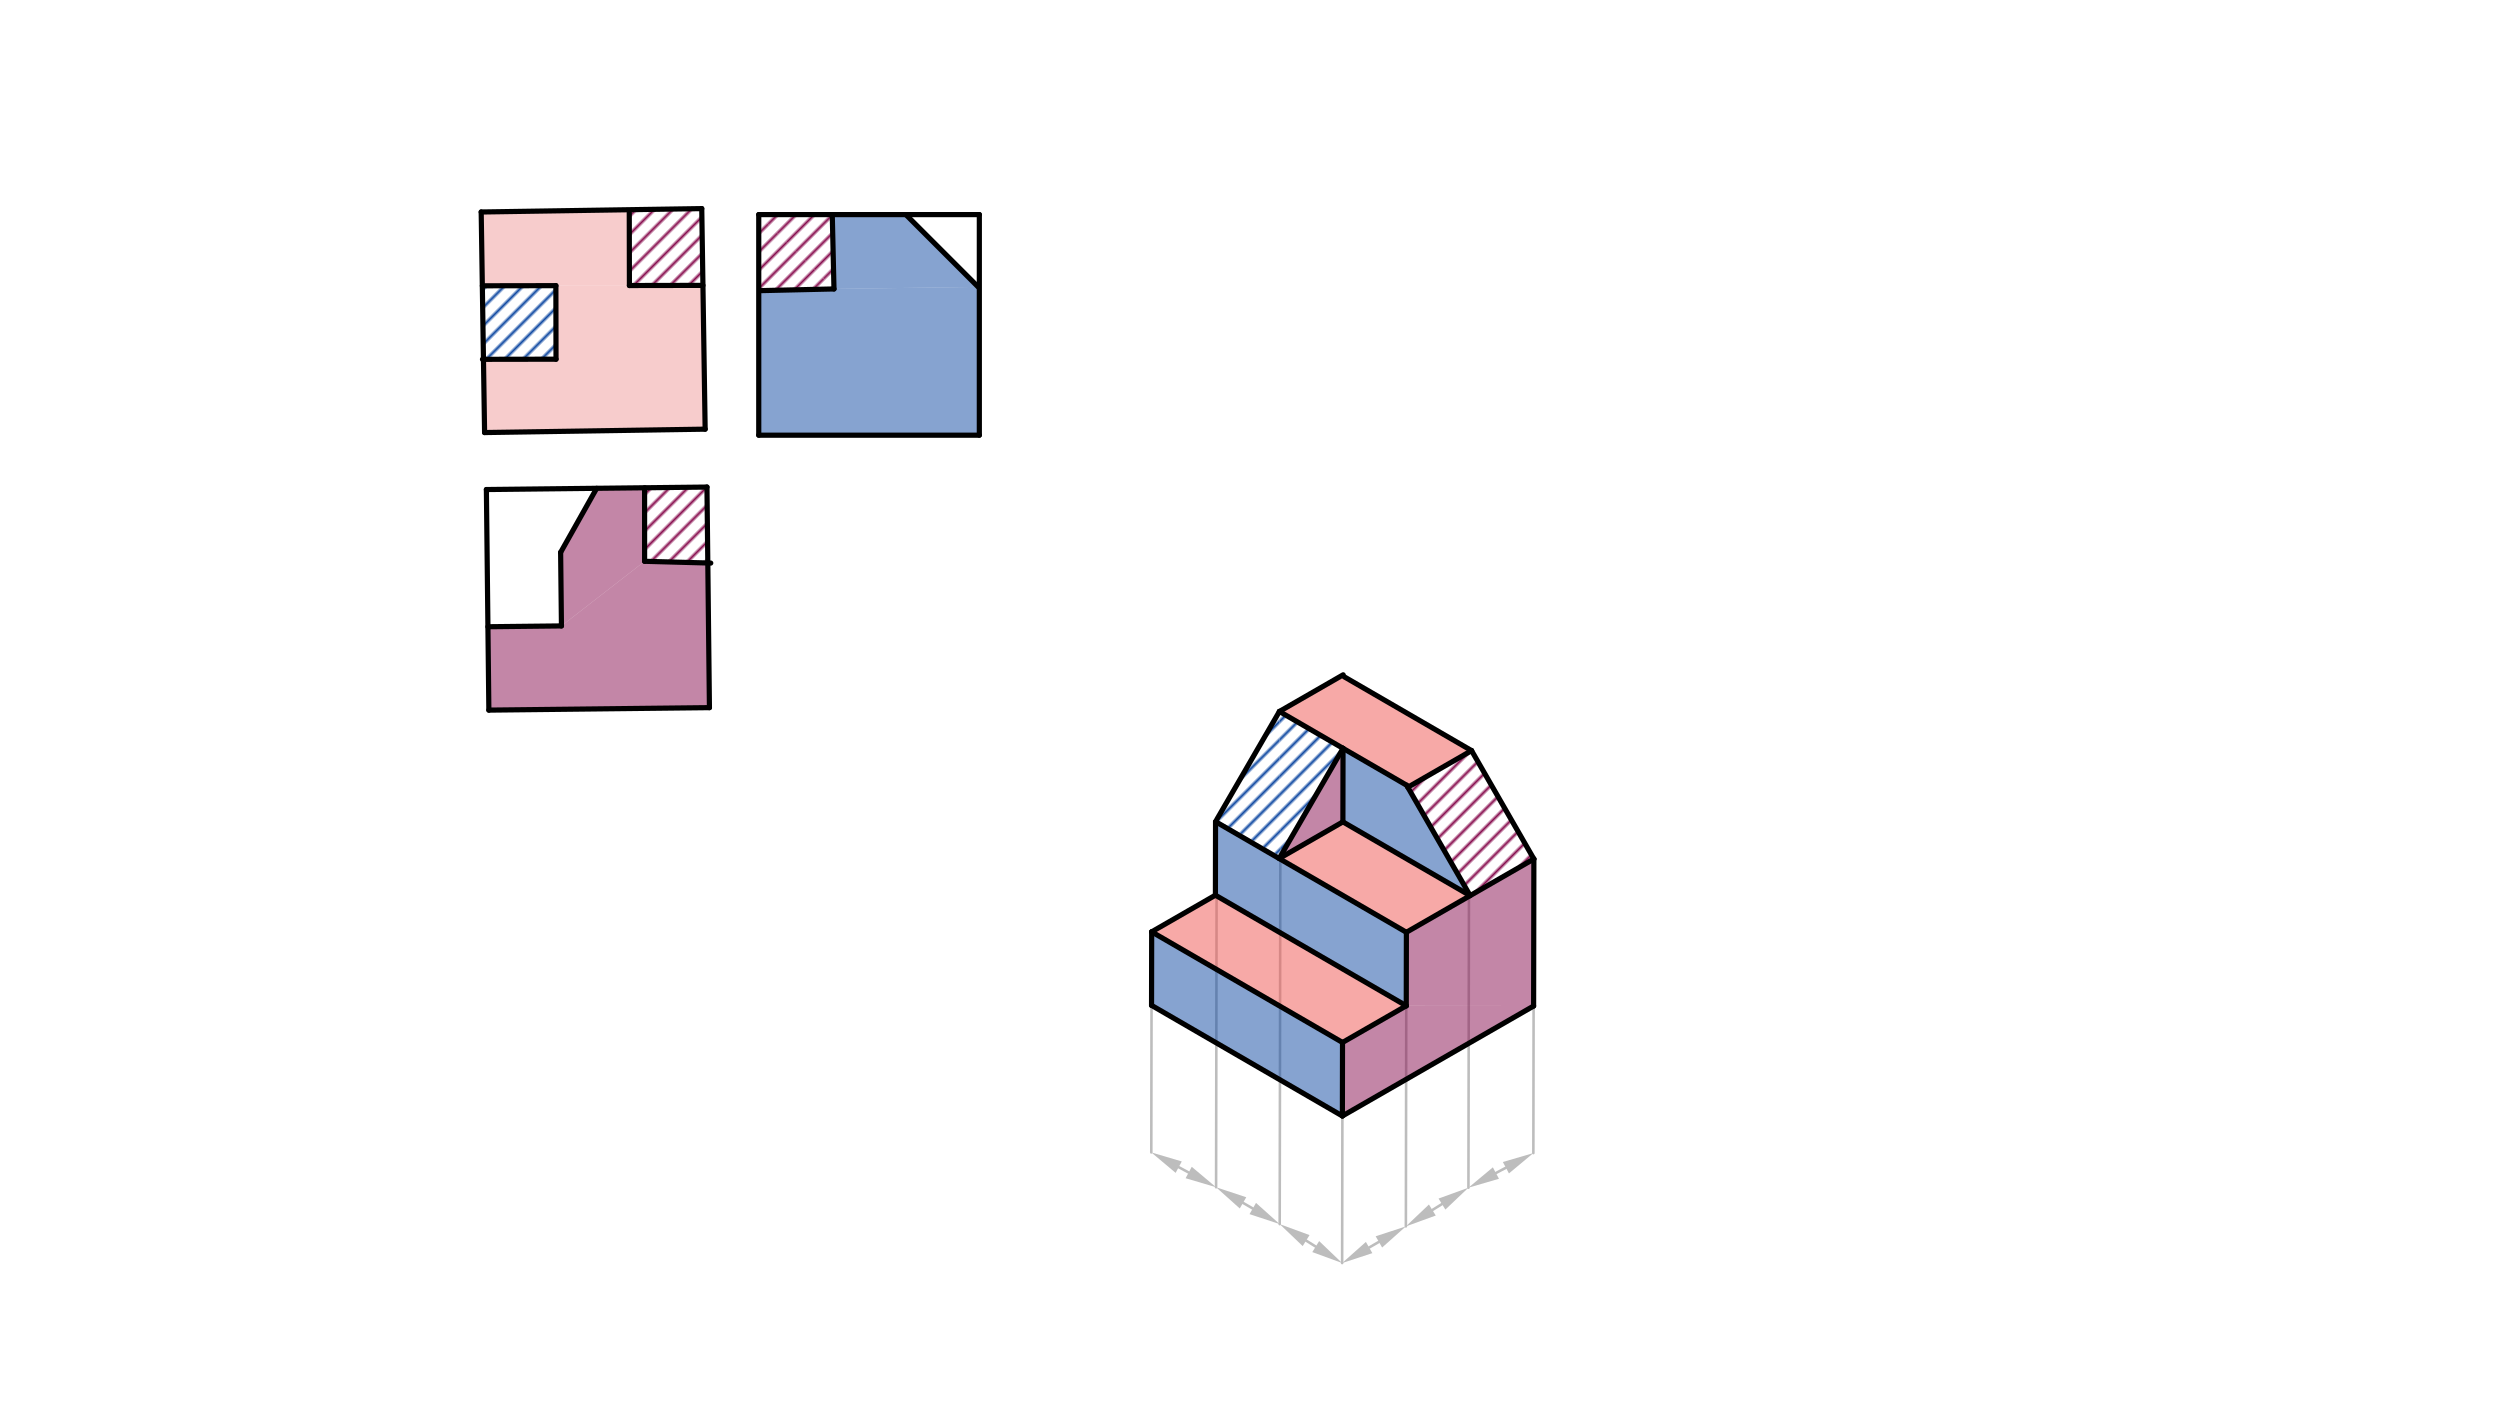 <svg xmlns="http://www.w3.org/2000/svg" class="svg--816" height="100%" preserveAspectRatio="xMidYMid meet" viewBox="0 0 963.78 541.417" width="100%"><defs><marker id="marker-arrow" markerHeight="16" markerUnits="userSpaceOnUse" markerWidth="24" orient="auto-start-reverse" refX="24" refY="4" viewBox="0 0 24 8"><path d="M 0 0 L 24 4 L 0 8 z" stroke="inherit"></path></marker></defs><g class="aux-layer--949"><g class="element--733"><defs><pattern height="5" id="fill_123_6kvpe9__pattern-stripes" patternTransform="rotate(-45)" patternUnits="userSpaceOnUse" width="5"><rect fill="#880E4F" height="1" transform="translate(0,0)" width="5"></rect></pattern></defs><g fill="url(#fill_123_6kvpe9__pattern-stripes)"><path d="M 567.302 289.366 L 591.324 331.141 L 566.298 344.484 L 542.729 303.497 L 567.302 289.366 Z" stroke="none"></path></g></g><g class="element--733"><defs><pattern height="5" id="fill_128_d3gell__pattern-stripes" patternTransform="rotate(-45)" patternUnits="userSpaceOnUse" width="5"><rect fill="#880E4F" height="1" transform="translate(0,0)" width="5"></rect></pattern></defs><g fill="url(#fill_128_d3gell__pattern-stripes)"><path d="M 272.869 217.04 L 272.54 187.77 L 248.495 188.04 L 248.504 216.386 L 272.869 217.04 Z" stroke="none"></path></g></g><g class="element--733"><defs><pattern height="5" id="fill_174_cy449d__pattern-stripes" patternTransform="rotate(-45)" patternUnits="userSpaceOnUse" width="5"><rect fill="#880E4F" height="1" transform="translate(0,0)" width="5"></rect></pattern></defs><g fill="url(#fill_174_cy449d__pattern-stripes)"><path d="M 270.991 110.019 L 270.535 80.417 L 242.591 81.725 L 242.644 110.072 L 270.991 110.019 Z" stroke="none"></path></g></g><g class="element--733"><defs><pattern height="5" id="fill_179_7bo2hj__pattern-stripes" patternTransform="rotate(-45)" patternUnits="userSpaceOnUse" width="5"><rect fill="#0D47A1" height="1" transform="translate(0,0)" width="5"></rect></pattern></defs><g fill="url(#fill_179_7bo2hj__pattern-stripes)"><path d="M 214.298 110.124 L 214.351 138.471 L 186.38 138.523 L 185.952 110.177 L 214.298 110.124 Z" stroke="none"></path></g></g><g class="element--733"><defs><pattern height="5" id="fill_198_ae24r6__pattern-stripes" patternTransform="rotate(-45)" patternUnits="userSpaceOnUse" width="5"><rect fill="#0D47A1" height="1" transform="translate(0,0)" width="5"></rect></pattern></defs><g fill="url(#fill_198_ae24r6__pattern-stripes)"><path d="M 493.585 330.184 L 493.228 274.277 L 517.752 288.493 L 493.585 330.184 Z" stroke="none"></path></g></g><g class="element--733"><defs><pattern height="5" id="fill_202_6s1ywd__pattern-stripes" patternTransform="rotate(-45)" patternUnits="userSpaceOnUse" width="5"><rect fill="#0D47A1" height="1" transform="translate(0,0)" width="5"></rect></pattern></defs><g fill="url(#fill_202_6s1ywd__pattern-stripes)"><path d="M 493.585 330.184 L 469.061 315.968 L 493.228 274.277 L 493.585 330.184 Z" stroke="none"></path></g></g><g class="element--733"><defs><pattern height="5" id="fill_229_5w2nbz__pattern-stripes" patternTransform="rotate(-45)" patternUnits="userSpaceOnUse" width="5"><rect fill="#880E4F" height="1" transform="translate(0,0)" width="5"></rect></pattern></defs><g fill="url(#fill_229_5w2nbz__pattern-stripes)"><path d="M 321.508 111.39 L 292.506 82.725 L 293.169 112.042 L 321.508 111.39 Z" stroke="none"></path></g></g><g class="element--733"><defs><pattern height="5" id="fill_233_cxz2ou__pattern-stripes" patternTransform="rotate(-45)" patternUnits="userSpaceOnUse" width="5"><rect fill="#880E4F" height="1" transform="translate(0,0)" width="5"></rect></pattern></defs><g fill="url(#fill_233_cxz2ou__pattern-stripes)"><path d="M 321.508 111.39 L 320.856 83.051 L 292.506 82.725 L 321.508 111.39 Z" stroke="none"></path></g></g><g class="element--733"><defs><pattern height="5" id="fill_234_212ewg__pattern-stripes" patternTransform="rotate(-45)" patternUnits="userSpaceOnUse" width="5"><rect fill="#880E4F" height="1" transform="translate(0,0)" width="5"></rect></pattern></defs><g fill="url(#fill_234_212ewg__pattern-stripes)"></g></g><g class="element--733"><line stroke="#BDBDBD" stroke-dasharray="none" stroke-linecap="round" stroke-width="1" x1="443.983" x2="443.835" y1="359.231" y2="444.271"></line></g><g class="element--733"><line stroke="#BDBDBD" stroke-dasharray="none" stroke-linecap="round" stroke-width="1" x1="469.061" x2="468.815" y1="315.968" y2="457.7"></line></g><g class="element--733"><line stroke="#BDBDBD" stroke-dasharray="none" stroke-linecap="round" stroke-width="1" x1="493.585" x2="493.339" y1="330.184" y2="471.916"></line></g><g class="element--733"><line stroke="#BDBDBD" stroke-dasharray="none" stroke-linecap="round" stroke-width="1" x1="542.129" x2="541.981" y1="387.748" y2="472.788"></line></g><g class="element--733"><line stroke="#BDBDBD" stroke-dasharray="none" stroke-linecap="round" stroke-width="1" x1="566.298" x2="566.101" y1="344.484" y2="457.869"></line></g><g class="element--733"><line stroke="#BDBDBD" stroke-dasharray="none" stroke-linecap="round" stroke-width="1" x1="591.324" x2="591.128" y1="331.141" y2="444.526"></line></g><g class="element--733"><line stroke="#BDBDBD" stroke-dasharray="none" stroke-linecap="round" stroke-width="1" x1="517.506" x2="517.408" y1="430.225" y2="486.918"></line></g><g class="element--733"><line stroke="#BDBDBD" stroke-dasharray="none" stroke-linecap="round" stroke-width="1" x1="454.405" x2="458.246" y1="449.953" y2="452.018"></line><path d="M443.835,444.271 l12,2.5 l0,-5 z" fill="#BDBDBD" stroke="#BDBDBD" stroke-width="0" transform="rotate(28.264, 443.835, 444.271)"></path><path d="M468.815,457.7 l12,2.5 l0,-5 z" fill="#BDBDBD" stroke="#BDBDBD" stroke-width="0" transform="rotate(208.264, 468.815, 457.7)"></path></g><g class="element--733"><line stroke="#BDBDBD" stroke-dasharray="none" stroke-linecap="round" stroke-width="1" x1="479.197" x2="482.957" y1="463.718" y2="465.898"></line><path d="M468.815,457.7 l12,2.5 l0,-5 z" fill="#BDBDBD" stroke="#BDBDBD" stroke-width="0" transform="rotate(30.099, 468.815, 457.7)"></path><path d="M493.339,471.916 l12,2.5 l0,-5 z" fill="#BDBDBD" stroke="#BDBDBD" stroke-width="0" transform="rotate(210.099, 493.339, 471.916)"></path></g><g class="element--733"><line stroke="#BDBDBD" stroke-dasharray="none" stroke-linecap="round" stroke-width="1" x1="503.523" x2="507.224" y1="478.264" y2="480.571"></line><path d="M493.339,471.916 l12,2.5 l0,-5 z" fill="#BDBDBD" stroke="#BDBDBD" stroke-width="0" transform="rotate(31.935, 493.339, 471.916)"></path><path d="M517.408,486.918 l12,2.5 l0,-5 z" fill="#BDBDBD" stroke="#BDBDBD" stroke-width="0" transform="rotate(211.935, 517.408, 486.918)"></path></g><g class="element--733"><line stroke="#BDBDBD" stroke-dasharray="none" stroke-linecap="round" stroke-width="1" x1="527.81" x2="531.578" y1="480.936" y2="478.769"></line><path d="M517.408,486.918 l12,2.5 l0,-5 z" fill="#BDBDBD" stroke="#BDBDBD" stroke-width="0" transform="rotate(330.099, 517.408, 486.918)"></path><path d="M541.981,472.788 l12,2.5 l0,-5 z" fill="#BDBDBD" stroke="#BDBDBD" stroke-width="0" transform="rotate(150.099, 541.981, 472.788)"></path></g><g class="element--733"><line stroke="#BDBDBD" stroke-dasharray="none" stroke-linecap="round" stroke-width="1" x1="552.187" x2="555.896" y1="466.475" y2="464.181"></line><path d="M541.981,472.788 l12,2.5 l0,-5 z" fill="#BDBDBD" stroke="#BDBDBD" stroke-width="0" transform="rotate(328.264, 541.981, 472.788)"></path><path d="M566.101,457.869 l12,2.5 l0,-5 z" fill="#BDBDBD" stroke="#BDBDBD" stroke-width="0" transform="rotate(148.264, 566.101, 457.869)"></path></g><g class="element--733"><line stroke="#BDBDBD" stroke-dasharray="none" stroke-linecap="round" stroke-width="1" x1="576.69" x2="580.539" y1="452.224" y2="450.172"></line><path d="M566.101,457.869 l12,2.5 l0,-5 z" fill="#BDBDBD" stroke="#BDBDBD" stroke-width="0" transform="rotate(331.935, 566.101, 457.869)"></path><path d="M591.128,444.526 l12,2.5 l0,-5 z" fill="#BDBDBD" stroke="#BDBDBD" stroke-width="0" transform="rotate(151.935, 591.128, 444.526)"></path></g></g><g class="main-layer--75a"><g class="element--733"><g fill="#880E4F" opacity="0.5"><path d="M 591.324 331.141 L 542.178 359.402 L 542.129 387.748 L 591.226 387.834 L 591.226 387.834 L 591.324 331.141 Z" stroke="none"></path></g></g><g class="element--733"><g fill="#880E4F" opacity="0.5"><path d="M 542.129 387.748 L 517.555 401.879 L 517.506 430.225 L 591.226 387.834 L 542.129 387.748 Z" stroke="none"></path></g></g><g class="element--733"><g fill="#880E4F" opacity="0.5"><path d="M 517.752 288.493 L 517.703 316.84 L 493.585 330.184 L 517.752 288.493 Z" stroke="none"></path></g></g><g class="element--733"><g fill="#EF5350" opacity="0.5"><path d="M 518.254 260.934 L 493.228 274.277 L 542.729 303.497 L 567.302 289.366 L 518.254 260.934 Z" stroke="none"></path></g></g><g class="element--733"><g fill="#EF5350" opacity="0.5"><path d="M 517.703 316.84 L 566.298 344.484 L 542.178 359.402 L 493.585 330.184 L 517.703 316.84 Z" stroke="none"></path></g></g><g class="element--733"><g fill="#EF5350" opacity="0.5"><path d="M 542.129 387.748 L 468.556 345.101 L 443.983 359.231 L 517.555 401.879 L 542.129 387.748 Z" stroke="none"></path></g></g><g class="element--733"><g fill="#880E4F" opacity="0.5"><path d="M 248.495 188.04 L 230.023 188.248 L 216.127 212.954 L 216.445 241.299 L 248.504 216.386 L 248.495 188.04 Z" stroke="none"></path></g></g><g class="element--733"><g fill="#880E4F" opacity="0.5"><path d="M 248.504 216.386 L 272.869 217.04 L 273.495 272.804 L 188.461 273.759 L 188.1 241.617 L 216.445 241.299 L 248.504 216.386 Z" stroke="none"></path></g></g><g class="element--733"><g fill="#EF9A9A" opacity="0.5"><path d="M 242.591 81.725 L 185.506 81.725 L 185.952 110.177 L 214.298 110.124 L 242.644 110.072 L 242.591 81.725 Z" stroke="none"></path></g></g><g class="element--733"><g fill="#EF9A9A" opacity="0.5"><path d="M 214.298 110.124 L 242.644 110.072 L 270.991 110.019 L 271.843 165.446 L 186.814 166.755 L 186.38 138.523 L 214.351 138.471 L 214.298 110.124 Z" stroke="none"></path></g></g><g class="element--733"><g fill="#0D47A1" opacity="0.5"><path d="M 566.298 344.484 L 542.729 303.497 L 517.752 288.493 L 517.703 316.84 L 566.298 344.484 Z" stroke="none"></path></g></g><g class="element--733"><g fill="#0D47A1" opacity="0.5"><path d="M 469.061 315.968 L 468.556 345.101 L 542.129 387.748 L 542.178 359.402 L 469.061 315.968 Z" stroke="none"></path></g></g><g class="element--733"><g fill="#0D47A1" opacity="0.5"><path d="M 443.983 359.231 L 517.555 401.879 L 517.506 430.225 L 443.934 387.578 L 443.983 359.231 Z" stroke="none"></path></g></g><g class="element--733"><g fill="#0D47A1" opacity="0.5"><path d="M 349.203 82.725 L 320.856 83.051 L 321.508 111.39 L 377.062 110.584 L 349.203 82.725 Z" stroke="none"></path></g></g><g class="element--733"><g fill="#0D47A1" opacity="0.5"><path d="M 377.062 110.584 L 377.545 167.765 L 292.506 167.765 L 293.169 112.042 L 321.508 111.39 L 377.062 110.584 Z" stroke="none"></path></g></g><g class="element--733"><line stroke="#000000" stroke-dasharray="none" stroke-linecap="round" stroke-width="2" x1="517.506" x2="443.934" y1="430.225" y2="387.578"></line></g><g class="element--733"><line stroke="#000000" stroke-dasharray="none" stroke-linecap="round" stroke-width="2" x1="517.506" x2="591.226" y1="430.225" y2="387.834"></line></g><g class="element--733"><line stroke="#000000" stroke-dasharray="none" stroke-linecap="round" stroke-width="2" x1="591.226" x2="591.324" y1="387.834" y2="331.141"></line></g><g class="element--733"><line stroke="#000000" stroke-dasharray="none" stroke-linecap="round" stroke-width="2" x1="517.506" x2="517.555" y1="430.225" y2="401.879"></line></g><g class="element--733"><line stroke="#000000" stroke-dasharray="none" stroke-linecap="round" stroke-width="2" x1="517.555" x2="542.129" y1="401.879" y2="387.748"></line></g><g class="element--733"><line stroke="#000000" stroke-dasharray="none" stroke-linecap="round" stroke-width="2" x1="542.129" x2="542.178" y1="387.748" y2="359.402"></line></g><g class="element--733"><line stroke="#000000" stroke-dasharray="none" stroke-linecap="round" stroke-width="2" x1="542.178" x2="591.324" y1="359.402" y2="331.141"></line></g><g class="element--733"><line stroke="#000000" stroke-dasharray="none" stroke-linecap="round" stroke-width="2" x1="517.555" x2="443.983" y1="401.879" y2="359.231"></line></g><g class="element--733"><line stroke="#000000" stroke-dasharray="none" stroke-linecap="round" stroke-width="2" x1="443.934" x2="443.983" y1="387.578" y2="359.231"></line></g><g class="element--733"><line stroke="#000000" stroke-dasharray="none" stroke-linecap="round" stroke-width="2" x1="542.129" x2="468.556" y1="387.748" y2="345.101"></line></g><g class="element--733"><line stroke="#000000" stroke-dasharray="none" stroke-linecap="round" stroke-width="2" x1="443.983" x2="468.556" y1="359.231" y2="345.101"></line></g><g class="element--733"><line stroke="#000000" stroke-dasharray="none" stroke-linecap="round" stroke-width="2" x1="542.178" x2="468.605" y1="359.402" y2="316.754"></line></g><g class="element--733"><line stroke="#000000" stroke-dasharray="none" stroke-linecap="round" stroke-width="2" x1="468.556" x2="468.605" y1="345.101" y2="316.754"></line></g><g class="element--733"><line stroke="#000000" stroke-dasharray="none" stroke-linecap="round" stroke-width="2" x1="566.751" x2="517.703" y1="345.271" y2="316.84"></line></g><g class="element--733"><line stroke="#000000" stroke-dasharray="none" stroke-linecap="round" stroke-width="2" x1="517.703" x2="493.13" y1="316.84" y2="330.97"></line></g><g class="element--733"><line stroke="#000000" stroke-dasharray="none" stroke-linecap="round" stroke-width="2" x1="517.703" x2="517.752" y1="316.84" y2="288.493"></line></g><g class="element--733"><line stroke="#000000" stroke-dasharray="none" stroke-linecap="round" stroke-width="2" x1="517.752" x2="493.228" y1="288.493" y2="274.277"></line></g><g class="element--733"><line stroke="#000000" stroke-dasharray="none" stroke-linecap="round" stroke-width="2" x1="493.228" x2="469.061" y1="274.277" y2="315.968"></line></g><g class="element--733"><line stroke="#000000" stroke-dasharray="none" stroke-linecap="round" stroke-width="2" x1="517.752" x2="493.585" y1="288.493" y2="330.184"></line></g><g class="element--733"><line stroke="#000000" stroke-dasharray="none" stroke-linecap="round" stroke-width="2" x1="517.752" x2="542.276" y1="288.493" y2="302.709"></line></g><g class="element--733"><line stroke="#000000" stroke-dasharray="none" stroke-linecap="round" stroke-width="2" x1="542.276" x2="566.298" y1="302.709" y2="344.484"></line></g><g class="element--733"><line stroke="#000000" stroke-dasharray="none" stroke-linecap="round" stroke-width="2" x1="493.228" x2="517.801" y1="274.277" y2="260.147"></line></g><g class="element--733"><line stroke="#000000" stroke-dasharray="none" stroke-linecap="round" stroke-width="2" x1="591.324" x2="567.302" y1="331.141" y2="289.366"></line></g><g class="element--733"><line stroke="#000000" stroke-dasharray="none" stroke-linecap="round" stroke-width="2" x1="567.302" x2="518.254" y1="289.366" y2="260.934"></line></g><g class="element--733"><line stroke="#000000" stroke-dasharray="none" stroke-linecap="round" stroke-width="2" x1="567.302" x2="542.729" y1="289.366" y2="303.497"></line></g><g class="element--733"><line stroke="#000000" stroke-dasharray="none" stroke-linecap="round" stroke-width="2" x1="185.506" x2="270.535" y1="81.725" y2="80.417"></line></g><g class="element--733"><line stroke="#000000" stroke-dasharray="none" stroke-linecap="round" stroke-width="2" x1="270.535" x2="271.843" y1="80.417" y2="165.446"></line></g><g class="element--733"><line stroke="#000000" stroke-dasharray="none" stroke-linecap="round" stroke-width="2" x1="185.506" x2="186.814" y1="81.725" y2="166.755"></line></g><g class="element--733"><line stroke="#000000" stroke-dasharray="none" stroke-linecap="round" stroke-width="2" x1="186.814" x2="271.843" y1="166.755" y2="165.446"></line></g><g class="element--733"><line stroke="#000000" stroke-dasharray="none" stroke-linecap="round" stroke-width="2" x1="187.506" x2="272.54" y1="188.725" y2="187.77"></line></g><g class="element--733"><line stroke="#000000" stroke-dasharray="none" stroke-linecap="round" stroke-width="2" x1="272.54" x2="273.495" y1="187.77" y2="272.804"></line></g><g class="element--733"><line stroke="#000000" stroke-dasharray="none" stroke-linecap="round" stroke-width="2" x1="273.495" x2="188.461" y1="272.804" y2="273.759"></line></g><g class="element--733"><line stroke="#000000" stroke-dasharray="none" stroke-linecap="round" stroke-width="2" x1="187.506" x2="188.461" y1="188.725" y2="273.759"></line></g><g class="element--733"><line stroke="#000000" stroke-dasharray="none" stroke-linecap="round" stroke-width="2" x1="292.506" x2="377.545" y1="82.725" y2="82.725"></line></g><g class="element--733"><line stroke="#000000" stroke-dasharray="none" stroke-linecap="round" stroke-width="2" x1="292.506" x2="292.506" y1="82.725" y2="167.765"></line></g><g class="element--733"><line stroke="#000000" stroke-dasharray="none" stroke-linecap="round" stroke-width="2" x1="377.545" x2="292.506" y1="167.765" y2="167.765"></line></g><g class="element--733"><line stroke="#000000" stroke-dasharray="none" stroke-linecap="round" stroke-width="2" x1="230.023" x2="216.127" y1="188.248" y2="212.954"></line></g><g class="element--733"><line stroke="#000000" stroke-dasharray="none" stroke-linecap="round" stroke-width="2" x1="216.127" x2="216.445" y1="212.954" y2="241.299"></line></g><g class="element--733"><line stroke="#000000" stroke-dasharray="none" stroke-linecap="round" stroke-width="2" x1="216.445" x2="188.1" y1="241.299" y2="241.617"></line></g><g class="element--733"><line stroke="#000000" stroke-dasharray="none" stroke-linecap="round" stroke-width="2" x1="248.495" x2="248.504" y1="188.04" y2="216.386"></line></g><g class="element--733"><line stroke="#000000" stroke-dasharray="none" stroke-linecap="round" stroke-width="2" x1="248.504" x2="274.006" y1="216.386" y2="217.07"></line></g><g class="element--733"><line stroke="#000000" stroke-dasharray="none" stroke-linecap="round" stroke-width="2" x1="270.991" x2="242.644" y1="110.019" y2="110.072"></line></g><g class="element--733"><line stroke="#000000" stroke-dasharray="none" stroke-linecap="round" stroke-width="2" x1="214.298" x2="214.351" y1="110.124" y2="138.471"></line></g><g class="element--733"><line stroke="#000000" stroke-dasharray="none" stroke-linecap="round" stroke-width="2" x1="214.351" x2="186.004" y1="138.471" y2="138.524"></line></g><g class="element--733"><line stroke="#000000" stroke-dasharray="none" stroke-linecap="round" stroke-width="2" x1="214.298" x2="185.952" y1="110.124" y2="110.177"></line></g><g class="element--733"><line stroke="#000000" stroke-dasharray="none" stroke-linecap="round" stroke-width="2" x1="242.644" x2="242.591" y1="110.072" y2="81.725"></line></g><g class="element--733"><line stroke="#000000" stroke-dasharray="none" stroke-linecap="round" stroke-width="2" x1="377.545" x2="377.545" y1="82.725" y2="167.765"></line></g><g class="element--733"><line stroke="#000000" stroke-dasharray="none" stroke-linecap="round" stroke-width="2" x1="321.508" x2="293.169" y1="111.39" y2="112.042"></line></g><g class="element--733"><line stroke="#000000" stroke-dasharray="none" stroke-linecap="round" stroke-width="2" x1="321.508" x2="320.856" y1="111.39" y2="83.051"></line></g><g class="element--733"><line stroke="#000000" stroke-dasharray="none" stroke-linecap="round" stroke-width="2" x1="349.203" x2="377.062" y1="82.725" y2="110.584"></line></g></g><g class="snaps-layer--ac6"></g><g class="temp-layer--52d"></g></svg>